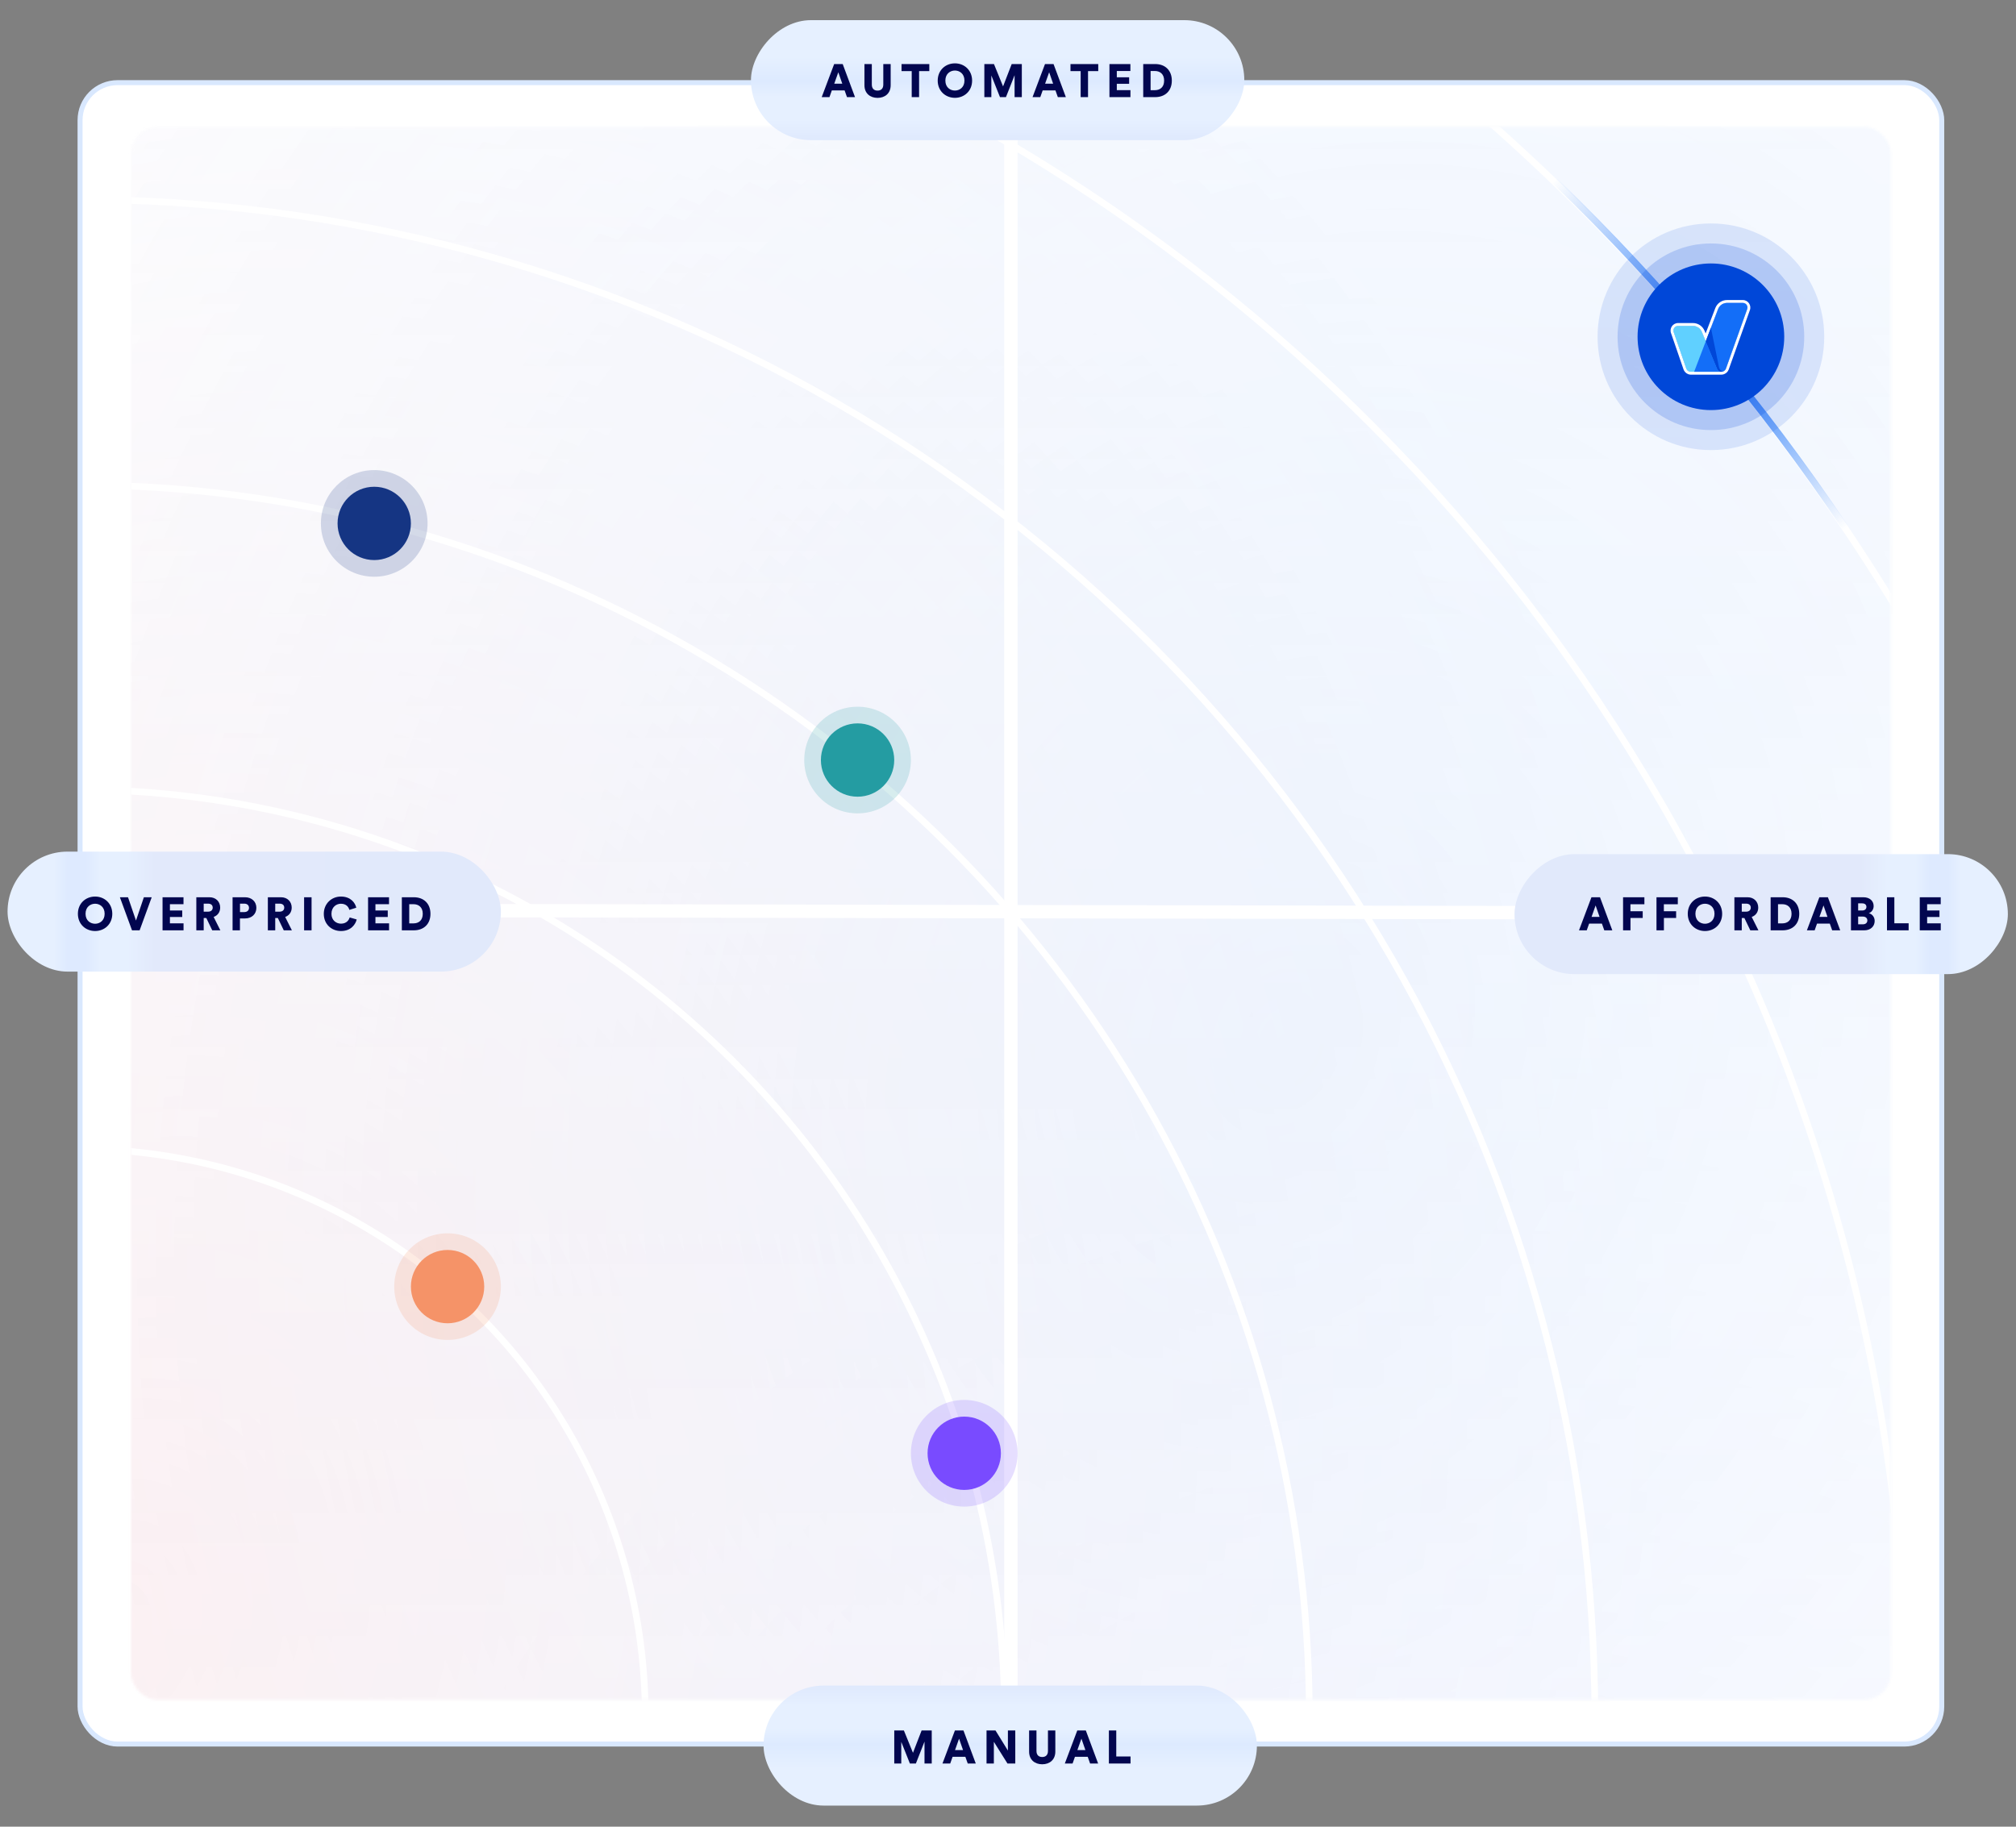 <svg width="800" height="725" viewBox="0 0 800 725" fill="none" xmlns="http://www.w3.org/2000/svg">
<rect x="0" y="0" width="800" height="725" fill="#808080" stroke="none"/>
<rect x="31.77" y="32.802" width="738.762" height="659.396" rx="14.881" fill="white" stroke="#D9E8FE" stroke-width="1.984"/>
<g opacity="0.3">
<mask id="mask0_2599_68772" style="mask-type:alpha" maskUnits="userSpaceOnUse" x="51" y="50" width="700" height="625">
<rect x="51.942" y="50.329" width="698.418" height="624.343" rx="10.582" fill="#C4C4C4"/>
</mask>
<g mask="url(#mask0_2599_68772)">
<rect x="-1672.94" y="-9.196" width="2646.77" height="972.229" fill="url(#paint0_linear_2599_68772)"/>
<g opacity="0.7">
<mask id="mask1_2599_68772" style="mask-type:alpha" maskUnits="userSpaceOnUse" x="-1671" y="-6" width="2644" height="1385">
<rect x="-1670.26" y="-5.346" width="2642.91" height="1384.23" fill="#F8F9FC"/>
</mask>
<g mask="url(#mask1_2599_68772)">
<path d="M639.845 939.118C794.742 504.868 643.592 51.151 302.241 -74.287C-39.109 -199.725 -441.396 50.617 -596.293 484.866C-751.19 919.116 -600.04 1372.83 -258.689 1498.27C82.661 1623.71 484.948 1373.37 639.845 939.118Z" fill="url(#paint1_radial_2599_68772)" fill-opacity="0.65"/>
<path d="M1199.6 1355.47C1324.98 1003.99 1127 608.952 757.41 473.137C387.82 337.321 -13.428 512.156 -138.803 863.64C-264.177 1215.12 -66.201 1610.16 303.389 1745.97C672.979 1881.79 1074.23 1706.96 1199.6 1355.47Z" fill="url(#paint2_radial_2599_68772)" fill-opacity="0.11"/>
<path d="M1103.57 709.226C1258.47 274.976 1107.32 -178.74 765.969 -304.178C424.618 -429.616 22.331 -179.275 -132.566 254.974C-287.463 689.224 -136.312 1142.94 205.038 1268.38C546.388 1393.82 948.676 1143.48 1103.57 709.226Z" fill="url(#paint3_radial_2599_68772)" fill-opacity="0.53"/>
</g>
</g>
</g>
</g>
<path d="M401.151 42.393L401.151 681.287" stroke="white" stroke-width="5.291"/>
<path d="M51.942 361.178L750.36 362.501" stroke="white" stroke-width="5.291"/>
<mask id="mask2_2599_68772" style="mask-type:alpha" maskUnits="userSpaceOnUse" x="51" y="50" width="700" height="625">
<rect width="624.343" height="698.418" transform="matrix(4.37114e-08 -1 -1 -4.37114e-08 750.36 674.671)" fill="white"/>
</mask>
<g mask="url(#mask2_2599_68772)">
<circle cx="30.778" cy="681.284" r="225.277" stroke="white" stroke-width="2.646"/>
<circle cx="30.778" cy="681.285" r="367.857" stroke="white" stroke-width="2.646"/>
<circle cx="30.777" cy="681.283" r="488.795" stroke="white" stroke-width="2.646"/>
<circle cx="30.777" cy="681.286" r="602.095" stroke="white" stroke-width="2.646"/>
<circle cx="30.778" cy="681.283" r="725.579" stroke="white" stroke-width="2.646"/>
<circle cx="30.778" cy="681.285" r="845.244" stroke="white" stroke-width="2.646"/>
<path d="M732.515 209.711C699.024 159.779 660.309 113.557 617.025 71.828" stroke="url(#paint4_linear_2599_68772)" stroke-width="2.646"/>
</g>
<rect width="195.769" height="47.619" rx="23.81" transform="matrix(1 0 0 -1 298 55.619)" fill="url(#paint5_linear_2599_68772)"/>
<path d="M336.109 38.55H339.294L334.405 25.421L331.016 25.421L326.072 38.55H329.146L330.09 35.884H335.164L336.109 38.55ZM332.664 28.68L334.239 33.217H331.053L332.664 28.68ZM348.237 38.847C351.125 38.847 353.44 37.106 353.44 33.81V25.421H350.514V33.569C350.514 35.161 349.625 35.958 348.237 35.958C346.848 35.958 345.959 35.161 345.959 33.569V25.421H343.033V33.81C343.033 37.106 345.348 38.847 348.237 38.847ZM368.771 28.217V25.421H357.753V28.217H361.79V38.55H364.716V28.217H368.771ZM375.146 31.976C375.146 29.235 377.109 27.995 378.942 27.995C380.757 27.995 382.72 29.235 382.72 31.976C382.72 34.717 380.757 35.939 378.942 35.939C377.109 35.939 375.146 34.717 375.146 31.976ZM372.108 31.995C372.108 36.143 375.238 38.828 378.942 38.828C382.627 38.828 385.757 36.143 385.757 31.995C385.757 27.828 382.627 25.143 378.942 25.143C375.238 25.143 372.108 27.828 372.108 31.995ZM405.484 38.55V25.421H401.466L398.04 34.291L394.429 25.421H390.614V38.55H393.392V29.958L396.818 38.55H399.188L402.614 29.847V38.55H405.484ZM419.776 38.55H422.961L418.072 25.421H414.684L409.739 38.55H412.813L413.758 35.884H418.832L419.776 38.55ZM416.332 28.68L417.906 33.217H414.721L416.332 28.68ZM435.814 28.217V25.421H424.795V28.217H428.832V38.55H431.758V28.217H435.814ZM448.587 38.55V35.773H443.18V33.254H448.069V30.68H443.18V28.18H448.569V25.421H440.254V38.55H448.587ZM456.585 35.791V28.18H458.289C460.308 28.18 461.956 29.365 461.956 31.995C461.956 34.624 460.308 35.791 458.289 35.791H456.585ZM458.4 38.55C462.363 38.55 465.011 36.05 465.011 31.995C465.011 27.939 462.363 25.421 458.419 25.421H453.66V38.55L458.4 38.55Z" fill="#02064F"/>
<rect x="303" y="669" width="195.769" height="47.619" rx="23.81" fill="url(#paint6_linear_2599_68772)"/>
<path d="M369.738 699.933V686.803H365.719L362.293 695.673L358.682 686.803H354.867V699.933H357.645V691.34L361.071 699.933H363.441L366.867 691.229V699.933H369.738ZM384.029 699.933H387.214L382.326 686.803H378.937L373.992 699.933H377.066L378.011 697.266H383.085L384.029 699.933ZM380.585 690.062L382.159 694.599H378.974L380.585 690.062ZM402.888 699.933V686.803H399.962V694.784L395.036 686.803H391.481V699.933H394.388V691.303L399.796 699.933H402.888ZM413.578 700.229C416.466 700.229 418.781 698.488 418.781 695.192V686.803H415.855V694.951C415.855 696.544 414.966 697.34 413.578 697.34C412.189 697.34 411.3 696.544 411.3 694.951V686.803H408.374V695.192C408.374 698.488 410.689 700.229 413.578 700.229ZM432.584 699.933H435.769L430.88 686.803H427.491L422.547 699.933H425.621L426.565 697.266H431.639L432.584 699.933ZM429.139 690.062L430.714 694.599H427.528L429.139 690.062ZM448.628 699.933V697.136H442.961V686.803H440.035V699.933H448.628Z" fill="#02064F"/>
<rect width="195.769" height="47.619" rx="23.81" transform="matrix(-1 0 0 1 796.769 339)" fill="url(#paint7_linear_2599_68772)"/>
<path d="M636.622 369.24H639.808L634.919 356.11H631.53L626.585 369.24H629.659L630.604 366.573H635.678L636.622 369.24ZM633.178 359.369L634.752 363.906H631.567L633.178 359.369ZM647.018 369.24V364.332H651.87V361.665H647V358.888H652.537V356.11H644.074V369.24H647.018ZM660.28 369.24V364.332H665.131V361.665H660.261V358.888H665.798V356.11H657.335V369.24H660.28ZM672.784 362.665C672.784 359.925 674.747 358.684 676.58 358.684C678.395 358.684 680.358 359.925 680.358 362.665C680.358 365.406 678.395 366.628 676.58 366.628C674.747 366.628 672.784 365.406 672.784 362.665ZM669.747 362.684C669.747 366.832 672.876 369.517 676.58 369.517C680.265 369.517 683.395 366.832 683.395 362.684C683.395 358.517 680.265 355.832 676.58 355.832C672.876 355.832 669.747 358.517 669.747 362.684ZM694.567 369.24H697.789L695.122 363.925C696.734 363.351 697.715 361.999 697.715 360.221C697.715 357.888 696.048 356.11 693.456 356.11H688.252V369.24H691.178V364.351H692.215L694.567 369.24ZM691.178 361.832V358.647H692.9C694.104 358.647 694.752 359.258 694.752 360.239C694.752 361.165 694.104 361.832 692.9 361.832H691.178ZM705.56 366.48V358.869H707.264C709.283 358.869 710.931 360.054 710.931 362.684C710.931 365.314 709.283 366.48 707.264 366.48H705.56ZM707.375 369.24C711.338 369.24 713.986 366.74 713.986 362.684C713.986 358.628 711.338 356.11 707.394 356.11H702.634V369.24H707.375ZM727.059 369.24H730.244L725.355 356.11H721.966L717.021 369.24H720.096L721.04 366.573H726.114L727.059 369.24ZM723.614 359.369L725.188 363.906H722.003L723.614 359.369ZM734.51 356.11V369.24H739.806C742.288 369.24 743.917 367.665 743.917 365.517C743.917 363.814 742.769 362.721 741.584 362.443C742.658 362.091 743.51 360.98 743.51 359.628C743.51 357.61 742.01 356.11 739.417 356.11H734.51ZM737.362 361.369V358.536H738.917C740.066 358.536 740.64 359.091 740.64 359.943C740.64 360.832 739.973 361.369 738.954 361.369H737.362ZM737.362 366.851V363.777H739.195C740.343 363.777 741.01 364.406 741.01 365.314C741.01 366.258 740.325 366.851 739.195 366.851H737.362ZM757.395 369.24V366.443H751.728V356.11H748.802V369.24H757.395ZM770.143 369.24V366.462H764.736V363.943H769.625V361.369H764.736V358.869H770.125V356.11H761.81V369.24H770.143Z" fill="#02064F"/>
<rect x="3" y="338" width="195.769" height="47.619" rx="23.81" fill="url(#paint8_linear_2599_68772)"/>
<path d="M33.946 362.665C33.946 359.925 35.909 358.684 37.742 358.684C39.557 358.684 41.52 359.925 41.52 362.665C41.52 365.406 39.557 366.628 37.742 366.628C35.909 366.628 33.946 365.406 33.946 362.665ZM30.909 362.684C30.909 366.832 34.038 369.517 37.742 369.517C41.427 369.517 44.557 366.832 44.557 362.684C44.557 358.517 41.427 355.832 37.742 355.832C34.038 355.832 30.909 358.517 30.909 362.684ZM53.963 365.351L50.797 356.11H47.574L52.389 369.24H55.408L60.204 356.11H57.093L53.963 365.351ZM72.835 369.24V366.462H67.428V363.943H72.317V361.369H67.428V358.869H72.817V356.11H64.502V369.24H72.835ZM84.222 369.24H87.445L84.778 363.925C86.389 363.351 87.371 361.999 87.371 360.221C87.371 357.888 85.704 356.11 83.111 356.11H77.908V369.24H80.834V364.351H81.871L84.222 369.24ZM80.834 361.832V358.647H82.556C83.76 358.647 84.408 359.258 84.408 360.239C84.408 361.165 83.76 361.832 82.556 361.832H80.834ZM95.235 361.999V358.647H96.938C98.049 358.647 98.809 359.277 98.809 360.332C98.809 361.351 98.049 361.999 96.938 361.999H95.235ZM97.235 364.517C99.901 364.517 101.735 362.795 101.735 360.314C101.735 357.869 99.901 356.11 97.235 356.11H92.29V369.24H95.216V364.517H97.235ZM112.608 369.24H115.83L113.163 363.925C114.774 363.351 115.756 361.999 115.756 360.221C115.756 357.888 114.089 356.11 111.497 356.11H106.293V369.24H109.219V364.351H110.256L112.608 369.24ZM109.219 361.832V358.647H110.941C112.145 358.647 112.793 359.258 112.793 360.239C112.793 361.165 112.145 361.832 110.941 361.832H109.219ZM123.638 369.24V356.11H120.675V369.24H123.638ZM135.308 369.517C139.382 369.517 141.123 366.74 141.549 364.925L138.753 364.128C138.493 365.073 137.586 366.591 135.308 366.591C133.345 366.591 131.53 365.165 131.53 362.702C131.53 359.943 133.512 358.684 135.271 358.684C137.586 358.684 138.419 360.221 138.623 361.128L141.382 360.258C140.956 358.369 139.216 355.832 135.271 355.832C131.604 355.832 128.493 358.61 128.493 362.702C128.493 366.795 131.53 369.517 135.308 369.517ZM154.392 369.24V366.462H148.984V363.943H153.873V361.369H148.984V358.869H154.373V356.11H146.058V369.24H154.392ZM162.39 366.48V358.869H164.094C166.112 358.869 167.761 360.054 167.761 362.684C167.761 365.314 166.112 366.48 164.094 366.48H162.39ZM164.205 369.24C168.168 369.24 170.816 366.74 170.816 362.684C170.816 358.628 168.168 356.11 164.223 356.11H159.464V369.24H164.205Z" fill="#02064F"/>
<circle opacity="0.12" cx="678.931" cy="133.662" r="44.974" fill="#0047D8"/>
<circle opacity="0.18" cx="678.931" cy="133.662" r="37.037" fill="#0047D8"/>
<circle cx="678.931" cy="133.662" r="29.101" fill="#0047D8"/>
<circle opacity="0.18" cx="177.604" cy="510.649" r="21.164" fill="#F59368"/>
<circle cx="177.605" cy="510.649" r="14.55" fill="#F59368"/>
<circle opacity="0.18" cx="382.632" cy="576.787" r="21.164" fill="#794BFF"/>
<circle cx="382.632" cy="576.787" r="14.55" fill="#794BFF"/>
<circle opacity="0.18" cx="340.304" cy="301.653" r="21.164" fill="#249CA2"/>
<circle cx="340.304" cy="301.653" r="14.55" fill="#249CA2"/>
<circle opacity="0.18" cx="148.504" cy="207.737" r="21.164" fill="#153583"/>
<circle cx="148.504" cy="207.737" r="14.55" fill="#153583"/>
<path fill-rule="evenodd" clip-rule="evenodd" d="M683.674 147.422C683.725 147.406 683.776 147.387 683.824 147.366C684.295 147.168 684.671 146.79 684.869 146.319C684.882 146.29 684.894 146.261 684.904 146.231L693.276 122.758C693.765 121.559 692.882 120.248 691.589 120.248H685.329C683.777 120.248 682.379 121.187 681.793 122.626L676.885 135.486L675.348 131.779C674.769 130.329 673.364 129.378 671.804 129.378H665.912C664.62 129.378 663.739 130.682 664.22 131.88L669.138 146.141L669.268 146.465C669.568 147.053 670.16 147.472 670.855 147.521H672.292H672.293H672.293C672.699 147.521 673.115 147.522 673.54 147.522C675.737 147.524 678.157 147.524 680.566 147.522C680.622 147.522 680.679 147.522 680.736 147.522C681.068 147.521 681.4 147.521 681.731 147.521V147.522H682.903H682.905C682.91 147.522 682.914 147.522 682.919 147.522H682.905C682.904 147.522 682.904 147.522 682.903 147.522C682.901 147.522 682.899 147.522 682.897 147.522C682.883 147.522 682.869 147.521 682.854 147.521C682.853 147.521 682.851 147.52 682.849 147.52L683.057 147.52L683.281 147.509C683.335 147.503 683.388 147.494 683.442 147.484C683.455 147.481 683.468 147.478 683.481 147.475C683.494 147.472 683.507 147.469 683.52 147.466C683.572 147.454 683.623 147.439 683.674 147.422Z" fill="white"/>
<path fill-rule="evenodd" clip-rule="evenodd" d="M683.057 148.686H683.086L683.378 148.671L683.415 148.667C683.506 148.656 683.588 148.642 683.655 148.63L683.684 148.625L683.712 148.618C683.714 148.618 683.717 148.617 683.731 148.614L683.733 148.613L683.733 148.613C683.745 148.611 683.767 148.606 683.79 148.6L683.793 148.6L683.796 148.599C683.88 148.578 683.959 148.555 684.03 148.532C684.114 148.505 684.2 148.473 684.287 148.435C685.032 148.119 685.626 147.522 685.94 146.778C685.951 146.753 685.979 146.689 686.005 146.614L694.367 123.171C695.144 121.212 693.7 119.082 691.589 119.082H685.329C683.303 119.082 681.478 120.309 680.714 122.186L680.709 122.198L676.84 132.335L676.427 131.339C675.669 129.451 673.838 128.213 671.804 128.213H665.912C663.806 128.213 662.364 130.328 663.126 132.284L668.046 146.549L668.206 146.948L668.23 146.994C668.683 147.885 669.56 148.537 670.607 148.667C670.695 148.678 670.745 148.686 670.814 148.686H672.291H672.292H672.292C674.801 148.69 677.691 148.69 680.566 148.688H682.901C682.909 148.688 682.917 148.688 682.925 148.688L682.962 148.688L683.057 148.686ZM683.824 147.366C683.776 147.387 683.725 147.406 683.674 147.422C683.623 147.439 683.572 147.454 683.52 147.466C683.507 147.469 683.494 147.472 683.481 147.475C683.468 147.478 683.455 147.481 683.442 147.484C683.388 147.494 683.335 147.503 683.281 147.509L683.057 147.52L682.849 147.52L682.854 147.521C682.869 147.521 682.883 147.522 682.897 147.522C682.899 147.522 682.901 147.522 682.903 147.522C682.904 147.522 682.904 147.522 682.905 147.522H682.919C682.914 147.522 682.91 147.522 682.905 147.522C682.904 147.522 682.904 147.522 682.903 147.522C682.901 147.522 682.899 147.522 682.897 147.522H681.731V147.521C681.4 147.521 681.068 147.521 680.736 147.522L680.566 147.522C678.157 147.524 675.737 147.524 673.54 147.522C673.115 147.522 672.699 147.521 672.293 147.521H672.293H672.292H670.855C670.16 147.472 669.568 147.053 669.268 146.465L669.138 146.141L664.22 131.88C663.739 130.682 664.62 129.378 665.912 129.378H671.804C673.364 129.378 674.769 130.329 675.348 131.779L676.885 135.486L681.793 122.626C682.379 121.187 683.777 120.248 685.329 120.248H691.589C692.882 120.248 693.765 121.559 693.276 122.758L684.904 146.231C684.894 146.261 684.882 146.29 684.869 146.319C684.671 146.79 684.295 147.168 683.824 147.366Z" fill="white"/>
<path d="M683.068 147.549C682.645 147.549 682.202 147.548 681.74 147.549C678.481 147.551 675.135 147.553 672.281 147.549L681.802 122.602C682.389 121.161 683.79 120.219 685.345 120.219H691.618C692.914 120.219 693.799 121.533 693.309 122.735L684.919 146.256C684.909 146.287 684.897 146.316 684.884 146.345C684.686 146.817 684.309 147.195 683.837 147.394C683.789 147.415 683.738 147.434 683.686 147.45C683.636 147.467 683.584 147.482 683.532 147.495C683.506 147.501 683.481 147.506 683.454 147.512C683.4 147.522 683.347 147.531 683.293 147.537L683.068 147.549Z" fill="#136EF8"/>
<path d="M681.74 147.549C678.482 147.553 675.135 147.553 672.281 147.549H670.841C670.144 147.5 669.551 147.081 669.251 146.491L669.121 146.167L664.192 131.876C663.71 130.675 664.593 129.369 665.887 129.369H671.792C673.355 129.369 674.763 130.322 675.343 131.775L681.369 146.304C681.635 146.971 682.213 147.554 682.93 147.55H681.74V147.549Z" fill="#60D0FF"/>
<path d="M681.368 146.304C681.632 146.964 682.2 147.545 682.91 147.55H681.74C678.482 147.552 675.135 147.552 672.281 147.55L676.883 135.491L681.368 146.304Z" fill="#136EF8"/>
<path d="M683.068 147.55H682.897C682.192 147.54 681.63 146.961 681.368 146.304L676.883 135.491L678.937 130.112L682.037 145.24C682.037 145.24 682.17 147.017 683.679 147.453C683.631 147.469 683.582 147.483 683.532 147.494C683.506 147.501 683.479 147.507 683.453 147.512C683.4 147.522 683.346 147.531 683.291 147.537L683.068 147.55Z" fill="#0047D8"/>
<defs>
<linearGradient id="paint0_linear_2599_68772" x1="-349.553" y1="-9.196" x2="-349.553" y2="963.033" gradientUnits="userSpaceOnUse">
<stop stop-color="#D9E8FE" stop-opacity="0.31"/>
<stop offset="1" stop-color="white" stop-opacity="0"/>
</linearGradient>
<radialGradient id="paint1_radial_2599_68772" cx="0" cy="0" r="1" gradientUnits="userSpaceOnUse" gradientTransform="translate(45.856 644.487) rotate(-70.369) scale(763.131 601.92)">
<stop stop-color="#FF4F4F" stop-opacity="0.56"/>
<stop offset="1" stop-color="#FF9D9D" stop-opacity="0"/>
</radialGradient>
<radialGradient id="paint2_radial_2599_68772" cx="0" cy="0" r="1" gradientUnits="userSpaceOnUse" gradientTransform="translate(610.778 906.984) rotate(-71.326) scale(457.957 483.189)">
<stop stop-color="#2400FF"/>
<stop offset="1" stop-color="#4200FF" stop-opacity="0"/>
</radialGradient>
<radialGradient id="paint3_radial_2599_68772" cx="0" cy="0" r="1" gradientUnits="userSpaceOnUse" gradientTransform="translate(509.582 414.595) rotate(-70.369) scale(763.131 601.92)">
<stop stop-color="#136EF8" stop-opacity="0.62"/>
<stop offset="1" stop-color="#136EF8" stop-opacity="0"/>
</radialGradient>
<linearGradient id="paint4_linear_2599_68772" x1="616.761" y1="71.49" x2="733.164" y2="209.058" gradientUnits="userSpaceOnUse">
<stop stop-color="#136EF8" stop-opacity="0"/>
<stop offset="0.518" stop-color="#136EF8"/>
<stop offset="1" stop-color="#136EF8" stop-opacity="0"/>
</linearGradient>
<linearGradient id="paint5_linear_2599_68772" x1="97.884" y1="0" x2="97.884" y2="47.619" gradientUnits="userSpaceOnUse">
<stop stop-color="#DFE9FD"/>
<stop offset="0.172" stop-color="#E6F0FF"/>
<stop offset="0.36" stop-color="#E6F0FF"/>
<stop offset="0.49" stop-color="#DDEAFF"/>
<stop offset="0.693" stop-color="#E6F0FF"/>
<stop offset="1" stop-color="#E6F0FF"/>
</linearGradient>
<linearGradient id="paint6_linear_2599_68772" x1="400.884" y1="669" x2="400.884" y2="716.619" gradientUnits="userSpaceOnUse">
<stop stop-color="#DFE9FD"/>
<stop offset="0.172" stop-color="#E6F0FF"/>
<stop offset="0.36" stop-color="#E6F0FF"/>
<stop offset="0.49" stop-color="#DDEAFF"/>
<stop offset="0.693" stop-color="#E6F0FF"/>
<stop offset="1" stop-color="#E6F0FF"/>
</linearGradient>
<linearGradient id="paint7_linear_2599_68772" x1="3.58426e-07" y1="27" x2="193.5" y2="27" gradientUnits="userSpaceOnUse">
<stop offset="0.095" stop-color="#E6F0FF"/>
<stop offset="0.123" stop-color="#DEEAFF"/>
<stop offset="0.16" stop-color="#DEEAFF"/>
<stop offset="0.19" stop-color="#E6F0FF"/>
<stop offset="0.245" stop-color="#E6F0FF"/>
<stop offset="0.303" stop-color="#E2E9FB"/>
<stop offset="1" stop-color="#E1E9FB"/>
</linearGradient>
<linearGradient id="paint8_linear_2599_68772" x1="3" y1="365" x2="196.5" y2="365" gradientUnits="userSpaceOnUse">
<stop offset="0.095" stop-color="#E6F0FF"/>
<stop offset="0.123" stop-color="#DEEAFF"/>
<stop offset="0.16" stop-color="#DEEAFF"/>
<stop offset="0.19" stop-color="#E6F0FF"/>
<stop offset="0.245" stop-color="#E6F0FF"/>
<stop offset="0.303" stop-color="#E2E9FB"/>
<stop offset="1" stop-color="#E1E9FB"/>
</linearGradient>
</defs>
</svg>
